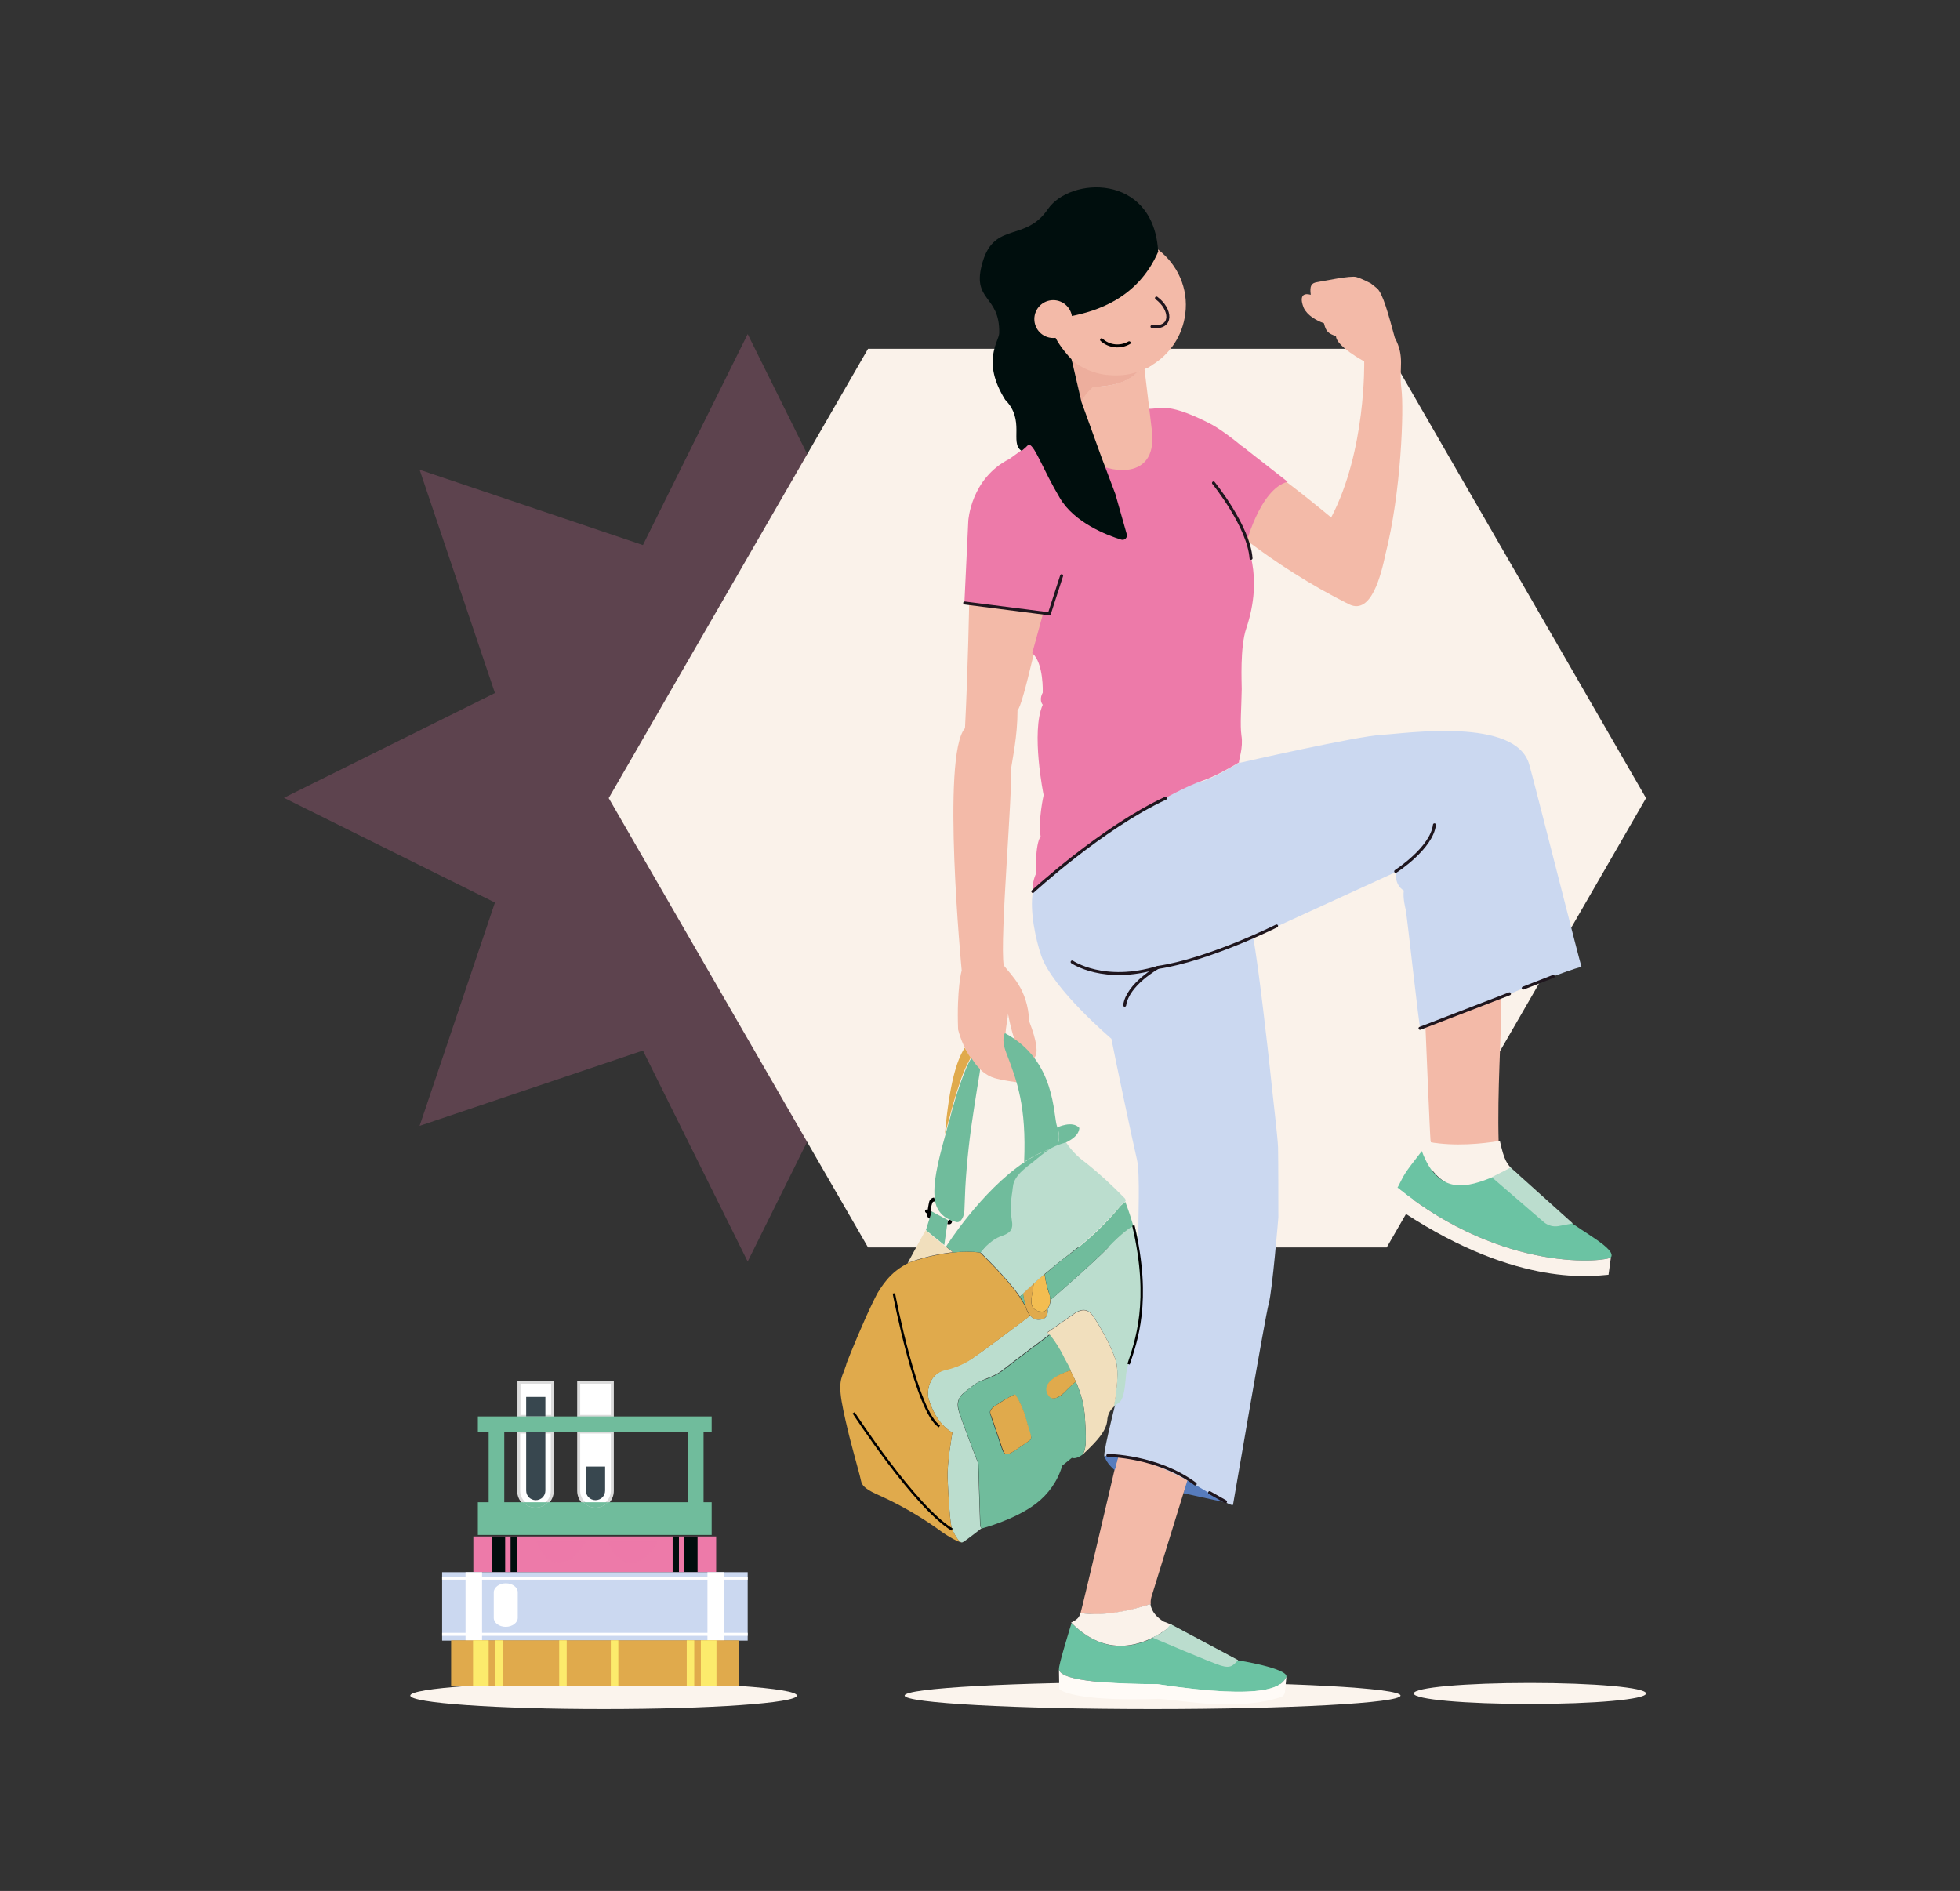 <?xml version="1.0" encoding="UTF-8"?>
<svg xmlns="http://www.w3.org/2000/svg" xmlns:xlink="http://www.w3.org/1999/xlink" version="1.1" id="Layer_1" x="0px" y="0px" viewBox="0 0 653 630" style="enable-background:new 0 0 653 630;" xml:space="preserve">
<rect x="0" y="0" width="653" height="630" fill="#333333" stroke="none"/>
<style type="text/css">
	.st0{opacity:0.23;fill:#ED7AA9;enable-background:new    ;}
	.st1{fill:#FAF2EA;}
	.st2{fill:#577CBD;}
	.st3{fill:#FBF4ED;}
	.st4{fill:#ED7AA9;}
	.st5{fill:#000E0D;}
	.st6{fill:#CBD8F0;}
	.st7{fill:#FFFFFF;}
	.st8{fill:#E0AA4C;}
	.st9{fill:#FCEB6C;}
	.st10{fill:none;stroke:#FFFFFF;stroke-miterlimit:10;}
	.st11{opacity:0.25;fill:#ED7AA9;enable-background:new    ;}
	.st12{fill:#FFFFFF;stroke:#DBDBDB;stroke-miterlimit:10;}
	.st13{fill:#38474F;}
	.st14{fill:#6BC3A3;}
	.st15{fill:#F3BAA8;}
	.st16{fill:#FFFBF7;}
	.st17{fill:none;stroke:#1F161E;stroke-linecap:round;stroke-miterlimit:10;}
	.st18{fill:#EDAE9D;}
	.st19{fill:#F4D7D3;}
	.st20{fill:none;stroke:#000000;stroke-linecap:round;}
	.st21{fill:#BBDDCE;}
	.st22{fill:#F3BD51;}
	.st23{fill:#F1DFBD;}
	.st24{fill:#70BC9C;}
	.st25{fill:none;stroke:#000000;stroke-width:0.8;stroke-miterlimit:10;}
</style>
<g id="Layer_1_00000139999639159934155790000015855999496067531708_">
	<path id="Path_10849" class="st0" d="M249.1,111.3l-34.9,70.3l-74.4-25.1l25.1,74.4l-70.3,34.9l70.3,34.9l-25.1,74.4l74.4-25.1   l34.9,70.3l34.9-70.3l74.4,25.1l-25.1-74.4l70.3-34.9L333.3,231l25.1-74.4l-74.4,25.1L249.1,111.3L249.1,111.3z"></path>
	<path id="Path_10783" class="st1" d="M289.2,116.2l-86.4,149.7l86.4,149.7H462l86.4-149.7L462,116.2   C462,116.2,289.2,116.2,289.2,116.2z"></path>
	<polygon class="st2" points="394.3,497.5 410.8,501.1 395.9,490.8  "></polygon>
	<path id="Path_10717" class="st3" d="M384,560.4c45.6,0,82.6,2,82.6,4.5s-37,4.5-82.6,4.5s-82.6-2-82.6-4.5S338.4,560.4,384,560.4"></path>
	<path id="Path_10717-2" class="st3" d="M509.7,560.7c21.4,0,38.7,1.5,38.7,3.5s-17.3,3.5-38.7,3.5s-38.7-1.5-38.7-3.5   S488.3,560.7,509.7,560.7"></path>
	<path id="Path_10717-3" class="st3" d="M201.1,560.4c35.5,0,64.4,2,64.4,4.5s-28.8,4.5-64.4,4.5s-64.4-2-64.4-4.5   S165.5,560.4,201.1,560.4"></path>
	<g>
		<g>
			<rect x="157.7" y="511.9" class="st4" width="80.9" height="11.9"></rect>
			<rect x="228" y="511.9" class="st5" width="4.4" height="11.9"></rect>
			<rect x="224.1" y="511.9" class="st5" width="2.1" height="11.9"></rect>
			<rect x="163.9" y="511.9" class="st5" width="4.4" height="11.9"></rect>
			<rect x="170.1" y="511.9" class="st5" width="2.1" height="11.9"></rect>
		</g>
		<g>
			<rect x="147.3" y="523.8" class="st6" width="101.8" height="22.8"></rect>
			<rect x="235.7" y="523.8" class="st7" width="5.5" height="22.8"></rect>
			<rect x="155.1" y="523.8" class="st7" width="5.5" height="22.8"></rect>
		</g>
		<g>
			<rect x="150.3" y="546.5" class="st8" width="95.8" height="15.1"></rect>
			<rect x="233.5" y="546.5" class="st9" width="5.2" height="15.1"></rect>
			<rect x="228.8" y="546.5" class="st9" width="2.5" height="15.1"></rect>
			<rect x="203.5" y="546.5" class="st9" width="2.5" height="15.1"></rect>
			<rect x="186.3" y="546.5" class="st9" width="2.5" height="15.1"></rect>
			<rect x="157.6" y="546.5" class="st9" width="5.2" height="15.1"></rect>
			<rect x="165" y="546.5" class="st9" width="2.5" height="15.1"></rect>
		</g>
		<path class="st7" d="M164.5,539v-8.5c0-1.6,1.8-3,4-3l0,0c2.2,0,4,1.3,4,3v8.5c0,1.6-1.8,3-4,3l0,0    C166.3,542,164.5,540.7,164.5,539z"></path>
		<line class="st10" x1="249.1" y1="544.5" x2="147.3" y2="544.5"></line>
		<line class="st10" x1="147.3" y1="525.8" x2="249.1" y2="525.8"></line>
		<path class="st11" d="M178.7,513.6c0,0,2.2,7,7.6,7s8.9-7,8.9-7H178.7L178.7,513.6z"></path>
		<path class="st11" d="M202.6,513.6c0,0,2.2,7,7.6,7s8.9-7,8.9-7H202.6L202.6,513.6z"></path>
	</g>
	<g>
		<path class="st12" d="M184,477.1v19.6c0,1.5-0.6,2.8-1.5,3.8c-1,1.1-2.5,1.8-4.1,1.8s-3-0.7-4.1-1.8c-0.9-1-1.5-2.3-1.5-3.8v-19.6    H184L184,477.1z"></path>
		<rect x="172.9" y="460.5" class="st12" width="11.2" height="11.4"></rect>
		<rect x="192.8" y="460.5" class="st12" width="11.2" height="11.4"></rect>
		<path class="st12" d="M192.8,477.1H204v19.6c0,1.5-0.6,2.8-1.5,3.8c-1,1.1-2.5,1.8-4.1,1.8s-3-0.7-4.1-1.8c-0.9-1-1.5-2.3-1.5-3.8    L192.8,477.1L192.8,477.1z"></path>
		<rect x="175.3" y="465.4" class="st13" width="6.4" height="6.5"></rect>
		<path class="st13" d="M175.3,477.1h6.4v19.5c0,1.8-1.4,3.2-3.2,3.2s-3.2-1.4-3.2-3.2V477.1z"></path>
		<path class="st13" d="M198.4,499.8L198.4,499.8c-1.8,0-3.2-1.4-3.2-3.2v-8h6.4v8C201.6,498.4,200.2,499.8,198.4,499.8L198.4,499.8    z"></path>
	</g>
	<path class="st14" d="M428.6,558.6c-1.3,3.1-5.9,8.1-43,2.5c-30-0.1-32.7-3.4-32.8-5c-0.1-1.4,3.1-11.7,4.2-15.4   c13.9,14.1,28,5.3,33.6,0.8l21.9,11.7C412.4,553.1,428.9,555.8,428.6,558.6L428.6,558.6z"></path>
	<path class="st15" d="M395.9,493.2c-0.2,0-0.3,0-0.3,0s-10.9,35.3-12,38.9c-0.2,0.8-0.3,1.6-0.2,2.3c-11.6,3.9-19.3,3.7-23.4,3   c0.9-3.1,11.3-47.6,11.3-47.6l1.3-5C380.5,485.3,390.2,490.1,395.9,493.2z"></path>
	<path class="st1" d="M390.5,541.4c-5.5,4.5-19.7,13.4-33.6-0.8c0.1-0.5-0.2,0.1,0,0c2.2-1.2,2.6-1.7,3-3.1c0,0,0-0.1,0-0.1   c4,0.6,11.7,0.8,23.4-3c0.3,2.6,2.3,4.6,4.5,5.9C388.5,540.5,389.4,540.9,390.5,541.4L390.5,541.4z"></path>
	<path class="st6" d="M526.9,322.1c-4.8,1.2-17,6.1-26.7,10.2l-25.3,9.7l-1.7,0.7c-0.5-1.2-4.3-36.7-4.9-39.8c-0.6-3.1,0,0,0,0   s-1-3.7-0.6-6.2c-3.3-2-2.6-6.2-2.6-6.2l-47.6,21.8c0,0-0.9-4.7,0,0c1.8,9.3,5.2,39.9,5.6,43.8c0.9,8.9,2.6,22.8,2.7,26.2   c0.1,3.4,0.1,23.3,0.1,23.3s-2,24.4-3.2,28.7c-1.2,4.3-11.6,65.4-11.9,67c-0.2,1.3-14-7.7-14.9-7.9h0c-5.7-3.1-15.4-7.8-23.2-8.3   c-1.7-0.1-3.2,0-4.7,0.3c0-0.1,0-0.2-0.1-0.3c-0.2-2.5,4.6-20.7,5.5-24.9c0.9-4.2,6.1-42.4,5.9-47.8c-0.2-5.4,0.6-21.4-0.5-26   c-1.1-4.5-7.7-35.8-8.2-38.7c-0.6-2.9-0.3-1.6-0.3-1.6s-19.6-16.6-23.4-27.7c-1.8-5.2-3.9-14.8-2.8-21.3c0-0.1,0-0.3,0-0.4   c9.2-8.5,35-32.1,41.8-34.7c8.3-3.1,9.5,0,15-1.8c3.2-1,8.2-3.9,11.9-6.1c0,0.1,0,0.1,0,0.1s39.8-9.1,47.8-9.4   c7.5-0.4,44.6-6,48.9,10C510.6,258.3,526.6,321.7,526.9,322.1L526.9,322.1z"></path>
	<path class="st2" d="M372.7,484.8l-1.3,5c0,0-2.9-2.3-3.4-4.7C369.4,484.8,371,484.7,372.7,484.8z"></path>
	<path class="st15" d="M346.1,360.5c-4,1-12.2-0.6-14.7-1.3c-5.9-1.7-10.5-9.5-12.2-16.2c-0.5-13.8,1.2-19.7,1.2-19.7   s-6.9-71.7,1.1-80.7c1-19.5,1.4-42,1.4-42l25.5,3.1l-3.6,13.1c0,0-0.1-0.1-0.1-0.1c-0.2,1.1-0.5,2.2-0.8,3.3   c-1.9,8-4,16.1-4.9,16.6c0,8.9-1.7,16-2.3,20.6c0.9,4.5-3.7,55.8-2.3,64.4c2.5,3.4,8,7.8,8.5,18.7c2.6,6.7,3,10.6,1.8,12   c-1.2,1.5-3.5,0.7-3.5,0.7s-3.2-3.5-5.4-15.4c0.4,1.9-5.2,18.3,7.4,18.6C343,356.2,348.6,357.1,346.1,360.5L346.1,360.5z"></path>
	<path class="st4" d="M424.2,171.9c0,0-1.7,5.5,2.1,8.1l-13.4-4.7l0,0c2.5,5.1,8.2,16.5,2.3,34.1c-2.1,6.2-1.5,18-1.5,20.2   c-0.1,6.3-0.6,11.9-0.1,15.4c0.7,4.2-1,8.3-0.8,9c-3.8,2.3-8.6,4.9-11.9,6c-5.7,1.9-12.9,5.9-20.8,10.5   c-14.8,8.6-26.5,17.6-36,26.4c-0.3-3,1-5.7,1-5.7s-0.3-10,1.6-12.5c-0.9-5.4,1-13.8,1-13.8s-4.3-21-0.3-30.1c-1.4-1.8,0-4,0-4   s0.4-9.9-3.5-13.2l3.7-13.5l-26.3-3.2l1.3-27.4c0,0,0.8-14.1,13.7-20.6c11-7.8,9.6-7.9,16.8-11.1c19.9,6.4,32.8,15.7,28.4-5.7   l-5.3,2.6c-11.4-0.4,2.7-3,5.3-2.6c5,0.7,6-2.8,21,4.7c6.9,3.4,17.7,13.2,25.7,20.6C421,166.3,424.2,171.9,424.2,171.9L424.2,171.9   z"></path>
	<path class="st15" d="M449.6,201.4c-27-13.4-45.9-30.9-45.9-30.9s4.9-13,14.4-16.9c0,0,4,1.1,25.4,18.8c11.7-22.3,11-52,11-52   s-9.3-5-9.4-8.4c-2.4-0.9-3.3-1.3-4-4.3c-5.8-2.1-6.8-5.3-6.8-5.3s-2.4-5.5,2.4-4.2c-0.4-3,0.2-3.9,2.1-4.2s11.3-2.3,13.1-1.7   c1.8,0.5,4.8,2.1,4.8,2.1l2,1.6c2,1.6,3.9,8.8,6,16.5c3.5,6.6,1.3,10,2.2,17c0.9,7-0.1,34.6-5.3,55.1   C460.1,191.6,456.9,204.8,449.6,201.4L449.6,201.4z"></path>
	<path class="st15" d="M499.3,381.5c-6.5,1-13.4,0.8-22.6-0.8c0-0.2,0-0.5-0.1-0.7c-0.2-1.6-1.7-38.1-1.7-38.1l25.3-9.7   c0,13.4-1.4,30.9-0.9,48.5C499.3,381.2,499.2,381.1,499.3,381.5z"></path>
	<path class="st1" d="M505.7,391.2c-7.4,4.8-24.9,11.2-32-7.8c0,0,0,0,0.1,0c2.2-0.2,2.5-1.6,2.4-2.9c8.5,1.5,17.6,0.6,23.5-0.4   c1.5,6.7,2.2,7.3,4.3,9.7C504.5,390.1,505,390.6,505.7,391.2z"></path>
	<path class="st14" d="M536.7,418.9c-1.2,1.4-35.4,5.6-71.1-23.2c2.6-5,1.8-4.1,8.1-12.2c5.6,15.2,15.5,12,24,8.5   c2.2-0.9,4.1-1.9,5.5-2.9c3.3,3,2.4,2.2,19,17.3C527.2,410.4,538.7,416.2,536.7,418.9L536.7,418.9z"></path>
	<path class="st1" d="M536.7,418.9l-0.8,5.8c-6.6,0.6-32.5,3.9-71.6-23l1.3-6C501.3,424.5,535.5,420.3,536.7,418.9z"></path>
	<path class="st16" d="M428.6,558.6l-0.5,5.1c-0.1,0.8-0.6,1.5-1.3,1.7c-14.9,4.8-31.7,1.2-40.7,0.6c-29.9,1-33.2-3.3-33.2-3.3   l-0.1-6.6c0.1,1.6,2.8,4.9,32.8,5C422.7,566.7,427.2,561.7,428.6,558.6L428.6,558.6z"></path>
	<path class="st17" d="M357.2,320.5c0,0,10.6,7.3,28.6,1.8c16.9-2.5,39.5-13.8,39.5-13.8"></path>
	<path class="st17" d="M374.7,334.9c1-7,11.1-12.6,11.1-12.6"></path>
	<path class="st17" d="M465,290.3c0,0,12-7.7,12.9-15.5"></path>
	<polyline class="st17" points="321.4,200.9 349.6,204.5 353.7,191.8  "></polyline>
	<g id="Group_9720">
		<path class="st15" d="M365,154.2l-4.7-20.2l0,0c0.1-1.3,1.6-3.2,3.6-5.1c5.7-0.1,11.7-1.3,15-5h0c0.8-0.3,1.6-0.6,2.4-1l2.4,20    C386,159.6,370.9,157.8,365,154.2L365,154.2z"></path>
		<path class="st18" d="M383.7,121.7c-0.7,0.4-1.5,0.9-2.3,1.2c-0.8,0.4-1.6,0.7-2.4,1h0c-3.4,3.8-9.4,4.9-15,5    c-2,1.9-3.5,3.8-3.6,5.1l0,0l4.7,20.2l0,0.2c0-0.1-0.1-0.1-0.1-0.2c-0.1-0.1-0.1-0.2-0.1-0.3l-4.5-19.4c0,0,0,0,0,0l0,0l-1.3-5.7    l-1.9-8.2l0.1,0l0.6-0.1l8.4-1.9h0l14.8-3.4L383.7,121.7L383.7,121.7z"></path>
		<path class="st19" d="M360.4,134.6L360.4,134.6L360.4,134.6C360.3,134.6,360.4,134.6,360.4,134.6z"></path>
		<path class="st18" d="M374.2,121.4c-0.8,0.2-3.1,1.6-5.5,3.5c-1.6,1.2-3.3,2.7-4.7,4.1c-2,1.9-3.5,3.8-3.6,5.1l0,0    c0,0.2,0,0.3,0,0.5l0,0l-1.3-5.7l-1.9-8.2l-0.2-0.8l0-0.2h0l-0.7-3.1c1.7-0.4,6,0.7,10,2h0C370.4,119.9,374.2,121.4,374.2,121.4    L374.2,121.4z"></path>
		<path class="st15" d="M394.9,104.5c-0.9,7.4-5.2,13.6-11.2,17.2c-0.7,0.4-1.5,0.9-2.3,1.2c-0.8,0.4-1.6,0.7-2.4,1h0    c-3.2,1.1-6.6,1.4-10.2,1l-0.2,0c-4.1-0.5-7.8-2.1-10.9-4.4c-0.2-0.2-0.5-0.4-0.7-0.6l0,0c0,0-0.1-0.1-0.1-0.1    c-2.4-2-4.4-4.4-5.9-7.2c-1.9-3.6-2.9-7.8-2.7-12.1c0-0.6,0.1-1.2,0.1-1.7c1.6-12.8,13.2-21.9,26.1-20.3c4.3,0.5,8.2,2.2,11.4,4.7    C392.3,88.1,396,96.1,394.9,104.5L394.9,104.5z"></path>
		<path id="Path_8969" class="st20" d="M376.2,114.2c-3,1.7-6.7,1.3-9.2-1"></path>
		<path class="st5" d="M351.7,112.6c1.6,3.1,4.5,6.3,5.2,7h0c0.1,0.1,0.1,0.1,0.1,0.1l0,0.1l0,0l0.2,0.7l1.9,8.2l1.2,5.2l0,0    l6.7,18.5l4.6,12.2l3.8,13.4c0.3,1.1-0.7,2.1-1.8,1.8c-4.9-1.5-15.7-5.7-20.5-13.9c-5.6-9.4-8.1-17-10.2-17.8    c-0.3-0.1-2.3,2.3-2.7,2c-3.8-2.7,1.4-10.1-5.3-16.9c-8-12.8-2.1-19.4-2-22.2c0.3-13-9.5-10.4-5.5-23.8c4-13.4,14.2-6.5,21.7-17.5    c7.4-10.8,34.7-12,36.7,13.3c0,0.3,0,0.6,0.1,0.8c-6.9,15.9-21,19.9-28.9,21.5c-2.8,0.6-4.8,0.9-5.5,1.3    C350,108,350.5,110.3,351.7,112.6L351.7,112.6z"></path>
		<g id="Group_9719">
			<path id="Path_8971" class="st17" d="M385.3,99.3c4.9,3.6,5.7,10.3-1.5,9.5"></path>
		</g>
		<circle id="Ellipse_2208" class="st15" cx="350.9" cy="106.3" r="6.3"></circle>
	</g>
	<path class="st21" d="M384,545.6c1.2,0.5,19.2,8.2,22.7,9.3s4.2-0.2,5.8-1.8l-22.5-12C388.5,543.1,388.2,543.4,384,545.6L384,545.6   z"></path>
	<path class="st21" d="M519.2,408.5l4.8-0.9L503.3,389l-6.3,3.2l17.5,15.1C515.8,408.3,517.5,408.8,519.2,408.5L519.2,408.5z"></path>
	<path class="st4" d="M413.9,148.7l15.1,11.8c-9.5,2.5-14.2,21.9-14.2,21.9l-18.2-11.7L413.9,148.7L413.9,148.7z"></path>
	<path class="st17" d="M404.3,160.9c0,0,11.7,14.4,12.5,25.1"></path>
	<path class="st17" d="M344.1,297c0,0,23-21.2,44.3-31.1"></path>
	<line class="st17" x1="473.1" y1="342.6" x2="502.9" y2="331.1"></line>
	<line class="st17" x1="507.5" y1="329.2" x2="517.5" y2="325.3"></line>
	<path class="st17" d="M369.1,484.9c0,0,16.5,0.1,29.1,9.5"></path>
	<line class="st17" x1="403" y1="497.3" x2="408.3" y2="500.3"></line>
	<g>
		<path id="Path_10754" class="st22" d="M349.9,433.1L349.9,433.1c0,1.1-0.3,2.1-1,3c-0.4,0.5-1.1,0.9-1.7,0.9c-2.2,0-4-1.2-3.5-4.8    c0.6-3.6,0.7-4.6,0.7-4.6c1-1,2.3-2,3.6-3.2l0,0c0.3,2.1,0.7,4.2,1.4,6.2C349.8,431.4,349.9,432.3,349.9,433.1L349.9,433.1    L349.9,433.1z"></path>
		<path id="Path_10755" class="st8" d="M345.7,439.7c-1-0.1-1.9-0.6-2.5-1.4c-0.7-0.9-1.1-1.9-1.5-3c-0.4-1.4-0.7-2.9-0.9-4.4    c0.8-0.8,2-1.9,3.6-3.3c0,0-0.1,1-0.7,4.6c-0.6,3.6,1.3,4.8,3.5,4.8c0.7,0,1.3-0.3,1.7-0.9C348.9,436.1,349.8,439.8,345.7,439.7    L345.7,439.7L345.7,439.7z"></path>
		<path id="Path_10756" class="st21" d="M378.4,447.1c-0.8,2.2-2.2,5.8-3,9.5c-0.2,0.8-0.3,1.5-0.3,2.3c-0.4,4.5-0.9,7.5-2.4,8.5    c-0.5,0.4-1.1,0.7-1.7,1.2c0,0,2.2-10,0.8-15.1c-1.4-5.1-6.4-13.4-7.7-15.2c-1.3-1.8-3.2-2.8-6.2-0.7c-3,2.1-9,6.3-9,6.3    c0.2,0.2,0.5,0.4,0.7,0.7c0,0-12.8,9.6-15.8,12s-7.1,2.9-9.7,5.1c-2.6,2.2-6.3,3.6-4.6,8.7c1.7,5.2,6.4,17.2,6.4,17.2    s0.5,17.2,0.6,19.6c0,2,0.5,1.9,0.6,1.9c-0.4,0.3-5.2,4.1-6.3,4.7c-0.1,0-0.2,0.1-0.3,0.1c0,0-0.1,0-0.1,0    c-1.2-0.2-2.6-3.1-3.2-4.4c-0.7-1.5-1.3-12.1-1.5-17.2s1.6-15,1.6-15c-5.2-3-7.2-8.9-7.9-11.2c-0.7-2.3-0.1-8.3,5.5-9.8    c3.7-0.8,7.2-2.4,10.2-4.6c2.8-1.8,17.6-13,18.1-13.4c0.6,0.8,1.5,1.3,2.5,1.4c4.1,0.2,3.3-3.6,3.3-3.6c0.6-0.8,1-1.9,1-2.9v-0.1    c0.9-0.8,14.8-12.8,19.5-17.8c4.4-4.6,7.5-6.7,8.2-6.9c0.1,0,0.1,0,0.1,0c0.6,1.2,0.9,2.3,1.2,3.8c0.5,2.7,0.6,6.6,1.1,14.4    C380.9,438.9,379.3,444.5,378.4,447.1L378.4,447.1L378.4,447.1z"></path>
		<path id="Path_10757" class="st23" d="M371.1,468.7c-1.3,1.1-2.1,2.7-2.2,4.5c-0.3,3.6-3.6,7-6.9,10.2c-0.4,0.4-0.9,0.8-1.3,1.2    c1-1.7,1.3-3.3,0.8-11.7c-0.2-4.3-1.3-8.6-3.1-12.6c-0.5-1.2-1.1-2.4-1.8-3.7s-1.3-2.6-2.1-4c-1.3-2.8-3-5.5-4.9-7.9    c-0.2-0.2-0.4-0.5-0.7-0.7c0,0,6-4.2,9-6.3c3-2.1,5-1.1,6.2,0.7c1.3,1.8,6.3,10,7.7,15.2S371.1,468.7,371.1,468.7L371.1,468.7    L371.1,468.7z"></path>
		<path id="Path_10758" class="st24" d="M361.5,472.9L361.5,472.9c-0.2-4.4-1.3-8.6-3.1-12.6c0,0-0.8,0.7-1.8,1.6    c-0.5,0.5-1.1,1.1-1.5,1.5c-0.1,0.1-0.2,0.2-0.3,0.3c-0.2,0.2-0.4,0.4-0.6,0.6c-0.1,0.1-0.2,0.1-0.2,0.2c-0.2,0.1-0.3,0.3-0.5,0.4    c-1.6,1.1-3.7,1.8-4.6-1.2c-1.3-4.4,7.5-7,7.9-7.1c-0.6-1.3-1.3-2.6-2.1-4c-1.3-2.8-3-5.5-4.9-7.9c0,0-12.8,9.6-15.8,12    c-0.2,0.2-0.4,0.3-0.6,0.4c-0.2,0.1-0.4,0.3-0.6,0.4c-0.2,0.1-0.4,0.2-0.6,0.4c-0.6,0.3-1.3,0.6-1.9,0.9c-0.9,0.4-1.7,0.7-2.6,1    l-0.6,0.2c-0.2,0.1-0.5,0.2-0.7,0.3c-0.2,0.1-0.4,0.2-0.6,0.3c-0.4,0.2-0.8,0.5-1.1,0.7c-0.2,0.1-0.3,0.3-0.5,0.4    c-0.1,0.1-0.3,0.2-0.4,0.3c-0.6,0.4-1.2,0.9-1.7,1.3c-0.3,0.2-0.6,0.4-0.8,0.7c-0.1,0.1-0.3,0.2-0.4,0.3s-0.2,0.2-0.4,0.4    c-0.2,0.2-0.4,0.5-0.6,0.8c-0.8,1.2-1,2.7-0.3,5c1.7,5.2,6.4,17.2,6.4,17.2s0.5,17.2,0.6,19.6c0,2,0.5,1.9,0.6,1.9c0,0,0,0,0,0    c0,0,10.8-2.8,17.9-8.2c4.2-3.2,7.3-7.6,8.8-12.7l3.2-2.6c0,0,1.2,0.7,3.6-1.1c0,0,0,0,0,0l0,0c0.2-0.3,0.3-0.5,0.4-0.8    c0,0,0-0.1,0-0.1c0.1-0.1,0.1-0.3,0.2-0.4c0,0,0,0,0,0C361.8,481.6,361.9,479.1,361.5,472.9L361.5,472.9z M343.5,479.2    c0,0.1,0,0.2-0.1,0.3c0,0.1-0.1,0.2-0.2,0.2c-0.1,0.1-0.1,0.1-0.2,0.2l0,0c-1.2,0.9-5.7,4-6.5,4.3c-0.4,0.2-0.8,0.4-1.3,0.3    c-0.1,0-0.2,0-0.3-0.1c-0.1,0-0.1-0.1-0.2-0.1h0c0-0.1-0.1-0.1-0.2-0.2c-0.2-0.3-0.5-0.7-0.7-1.4c-0.1-0.4-0.3-0.9-0.5-1.4    c0-0.2-0.1-0.3-0.2-0.5c0-0.1-0.1-0.3-0.1-0.4c0-0.1-0.1-0.3-0.1-0.4c-0.1-0.3-0.2-0.6-0.3-0.9l0,0c-0.1-0.3-0.2-0.6-0.3-0.9    c-0.4-1.2-0.8-2.4-1.2-3.5c-0.1-0.4-0.2-0.7-0.4-1.1c-0.4-1.2-0.7-2.1-0.8-2.5c0,0,0-0.1,0-0.1c-0.3-0.8,0.1-1.7,1.7-2.7    c0.1-0.1,0.3-0.2,0.5-0.3c0.4-0.3,0.9-0.6,1.5-1c0.3-0.2,0.7-0.4,1-0.6c0.5-0.3,1-0.6,1.4-0.8c1-0.6,1.9-1,2.2-0.9    c0.3,0.4,0.5,0.9,0.8,1.3c0.2,0.4,0.5,0.9,0.7,1.3c0.9,1.8,1.6,3.7,2.1,5.6c0.1,0.4,0.2,0.8,0.3,1.1c0.1,0.4,0.2,0.7,0.3,1    c0,0,0,0.1,0,0.2c0.1,0.3,0.2,0.5,0.2,0.7c0.2,0.7,0.4,1.3,0.5,1.7C343.5,478.3,343.6,478.8,343.5,479.2L343.5,479.2z"></path>
		<path id="Path_10759" class="st8" d="M358.4,460.3c0,0-2.2,1.9-3.3,3.1c-1.1,1.2-5,4.8-6.4,0.3c-1.3-4.4,7.5-7,7.9-7.1    C357.3,457.9,357.9,459.1,358.4,460.3L358.4,460.3L358.4,460.3z"></path>
		<path id="Path_10760" class="st8" d="M343,479.9c-1.2,0.9-5.7,4-6.5,4.3c-0.8,0.3-1.7,1-2.5-1.5c-0.8-2.5-3.7-10.9-4-11.7    s0.1-1.7,1.7-2.7c1.5-1,5.8-3.8,6.6-3.7c1.6,2.5,2.8,5.3,3.6,8.2C343.1,477.5,344.2,479,343,479.9L343,479.9L343,479.9z"></path>
		<path id="Path_10761" class="st21" d="M374.9,400.3L374.9,400.3c-0.3,0.4-1,0.7-1.5,1.3c-5,5.9-10.6,11.2-16.7,15.9    c-3.2,2.5-6.1,4.8-8.6,6.9l0,0l0,0c-1.3,1.2-2.6,2.2-3.6,3.2c-1.6,1.4-2.8,2.6-3.6,3.3c-0.7,0.7-1.1,1.1-1.1,1.1    c-3.9-5.9-13.2-14.8-13.2-14.8s2.9-4,7-5.5c4.1-1.4,3.8-3,3.2-6.7s0.2-6.1,0.6-9.9c0.5-3.8,5.3-6.8,6.7-8.1c1.8-1.6,3.6-3,5.6-4.3    c0.3-0.2,0.6-0.4,0.9-0.5c0.5-0.2,1-0.5,1.5-0.7c1-0.4,2-0.7,3-1c1.7,2.6,3.9,4.9,6.4,6.7c4.7,3.7,9.1,7.8,13.3,12.1    C375.1,399.8,375.1,400,374.9,400.3L374.9,400.3L374.9,400.3z"></path>
		<path id="Path_10762" class="st24" d="M341.8,435.3l-2-3.3c0,0,0.4-0.4,1.1-1.1C341,432.4,341.3,433.9,341.8,435.3L341.8,435.3z"></path>
		<path id="Path_10763" class="st8" d="M309.4,466.1c0.7,2.3,2.7,8.1,7.9,11.2c0,0-1.8,10-1.6,15c0.2,5.1,0.8,15.7,1.5,17.2    c0.6,1.3,2.1,4.2,3.2,4.4c-0.9-0.1-4-1.5-8.1-4.6c-5.8-4.1-12-7.7-18.5-10.7c-5.3-2.3-6.6-3.4-7-5.5c-0.2-1.1-1.2-4.6-2.4-9.1l0,0    c-0.6-2.4-1.4-5.1-2-7.8c-0.5-2.1-1-4.2-1.4-6.2c-2-9.4-0.7-10.7,0.4-13.8c0.1-0.4,0.4-1,0.6-1.8c0,0,0-0.1,0-0.1c0,0,0,0,0,0    c1.7-4.4,5.7-14,8.5-19.8c0.7-1.5,1.4-2.8,1.8-3.6c0.9-1.5,1.9-3,3-4.3c1.9-2.4,4.4-4.3,7.1-5.7c0.5-0.2,1-0.5,1.6-0.6    c4.4-1.5,8.9-2.5,13.5-3l0,0c3-0.4,6-0.4,9,0c0,0,9.3,8.9,13.2,14.8l2,3.3c0.3,1.1,0.8,2.1,1.5,3c-0.6,0.4-15.4,11.6-18.1,13.4    c-3,2.3-6.5,3.9-10.2,4.7C309.3,457.8,308.7,463.9,309.4,466.1L309.4,466.1L309.4,466.1z"></path>
		<path id="Path_10766" d="M317.2,406.7c0,1.5-1.3,1.2-1.6,1.1l0.2-1.2c0.6,0.3,0.5-0.2,0.5-0.2    C316.6,406.4,316.9,406.6,317.2,406.7L317.2,406.7L317.2,406.7z"></path>
		<path id="Path_10767" class="st24" d="M349.8,382.8c-2,1.3-3.8,2.8-5.6,4.3c-1.4,1.2-6.3,4.3-6.7,8.1c-0.4,3.8-1.2,6.3-0.6,9.9    c0.6,3.6,0.9,5.3-3.2,6.7c-4.1,1.4-7,5.5-7,5.5c-3-0.4-6-0.4-9,0l0,0c-0.1-0.1-1.2-0.9-2.5-2c0,0,11.6-18.4,26.1-28.1    C343.9,385.4,346.8,383.9,349.8,382.8L349.8,382.8L349.8,382.8z"></path>
		<path id="Path_10768" class="st24" d="M355.2,380.6c-1,0.3-2,0.6-3,1c1.2-2.1,0.5-4.6,0.1-6c0,0,5-2.4,7.3,0.2    C359.5,375.8,360,378.3,355.2,380.6L355.2,380.6z"></path>
		<path class="st8" d="M323.4,352.4c-0.5,1-1.1,2-1.6,3.1c-0.8,1.8-1.6,3.8-2.2,5.8c-0.2,0.5-0.3,1-0.5,1.5c-0.2,0.5-0.3,1-0.5,1.5    c0,0,0,0,0,0c-0.3,1-0.6,2-0.9,3c-0.5,1.8-1,3.6-1.4,5.2c-0.1,0.3-0.2,0.7-0.3,1c-0.4,1.6-0.8,3.1-1.2,4.4    c1.5-16.6,3.8-24.4,6.6-28.8C322.1,350.3,322.7,351.4,323.4,352.4z"></path>
		<path class="st24" d="M326.5,356.2L326.5,356.2c0.1,0.1-0.2,2-1,6.7l-1,6.4c-1.4,8.8-2.4,17.6-2.9,26.5c-0.2,3.8-0.2,6.3-0.3,7.6    c-0.3,3.2-1.9,4.1-2.8,3.7c-0.4-0.1-0.8-0.2-1.2-0.4c-0.1,0-0.3-0.1-0.5-0.2c-0.2-0.1-0.3-0.1-0.5-0.2c-2.3-1-4-3-4.6-5.4    c0-0.2-0.1-0.3-0.1-0.5l0,0c-0.1-0.5-0.1-0.9-0.2-1.4l0,0c-0.5-4.9,0.9-11.3,3.4-20.3c0.1-0.2,0.1-0.5,0.2-0.7v0    c0.4-1.3,0.7-2.8,1.2-4.4c0.1-0.3,0.2-0.7,0.3-1c0.4-1.7,0.9-3.4,1.4-5.2c0.3-1,0.6-2,0.9-3c0,0,0,0,0,0c0.2-0.5,0.3-1,0.5-1.5    c0.2-0.5,0.3-1,0.5-1.5c0.7-2,1.4-3.9,2.2-5.8c0.5-1.1,1-2.1,1.6-3.1c0.5,0.7,1,1.4,1.5,2.1l0,0c0,0,0,0,0,0    c0.6,0.7,0.5,0.6,0.6,0.7c0,0,0,0,0.1,0C325.8,355.4,326,355.6,326.5,356.2L326.5,356.2z"></path>
		<path class="st24" d="M352.2,381.6L352.2,381.6c-0.5,0.2-1,0.4-1.5,0.7c-0.3,0.1-0.6,0.3-0.9,0.5c-2.7,1-5.2,2.2-7.6,3.7    c-0.3,0.2-0.7,0.4-1,0.7l0,0c0.8-18.6-2.3-26.9-5.9-36.3c-1.9-4.8-0.5-6.6-0.5-6.7c17.1,9.1,16,27.5,17.4,31.2    c0,0.1,0,0.1,0.1,0.2l0,0C352.7,377,353.3,379.5,352.2,381.6L352.2,381.6z"></path>
		<path id="Path_10772" class="st24" d="M377.6,408.5c-0.7,0.2-3.8,2.3-8.2,6.9c-4.7,5-18.6,17-19.5,17.8c0-0.8-0.1-1.7-0.4-2.5    c-0.7-2-1.2-4.1-1.4-6.2l0,0c2.5-2.1,5.3-4.5,8.6-6.9c6.2-4.6,11.8-10,16.7-15.9c0.6-0.6,1.3-0.9,1.5-1.3    C375.9,403,376.8,405.7,377.6,408.5L377.6,408.5L377.6,408.5z"></path>
		<path id="Path_10773" class="st25" d="M297.8,430.9c0.1,0.6,7.7,39.9,15.2,44.3"></path>
		<path id="Path_10774" class="st25" d="M284.4,470.7c0,0,20.4,31.4,32.8,38.9"></path>
		<path id="Path_10775" class="st23" d="M317.5,417.2c-4.6,0.5-9.1,1.5-13.5,3c-0.5,0.2-1,0.4-1.6,0.6c0,0,5.9-10.9,6-10.9    c0,0.1,3.5,2.9,6.1,5c0.1,0.1,0.3,0.2,0.4,0.3C316.4,416.3,317.4,417.1,317.5,417.2L317.5,417.2L317.5,417.2z"></path>
		<path id="Path_10776" class="st24" d="M315.8,406.5l-0.2,1.2l-1,7.1c-2.6-2.1-6.1-4.9-6.1-5l1.2-3.9l0.7-2.3L315.8,406.5    L315.8,406.5z"></path>
		<path id="Path_10777" d="M311.6,400.4c-0.3-0.2-0.7-0.1-0.9,0.2c0,0.1-0.1,0.1-0.1,0.2c-0.3,0.8-0.6,2.5-0.6,2.5l0.4,0.4l-0.7,2.3    c-1-0.4-0.8-1.7-0.8-1.7s-0.8-0.3-0.7-0.9c0.1-0.6,0.9-0.4,0.9-0.4s0.2-1.5,0.5-2.7c0.2-0.7,0.9-1.3,1.6-1.3    C311.4,399.5,311.5,400,311.6,400.4L311.6,400.4L311.6,400.4z"></path>
	</g>
	<g>
		<path class="st24" d="M237.1,477.1v-5.2h-77.9v5.2h3.6v23.4h-3.6v10.9h77.9v-10.9h-2.7v-23.4H237.1L237.1,477.1z M229.2,500.5    h-26.7c-1,1.1-2.5,1.8-4.1,1.8s-3-0.7-4.1-1.8h-11.8c-1,1.1-2.5,1.8-4.1,1.8s-3-0.7-4.1-1.8h-6.3v-23.4h61.1L229.2,500.5    L229.2,500.5z"></path>
		<path class="st24" d="M182.5,500.5c-1,1.1-2.5,1.8-4.1,1.8s-3-0.7-4.1-1.8H182.5L182.5,500.5z"></path>
		<path class="st24" d="M202.5,500.5c-1,1.1-2.5,1.8-4.1,1.8s-3-0.7-4.1-1.8H202.5L202.5,500.5z"></path>
	</g>
	<path class="st25" d="M377.6,408.3c6,25.4,0.8,38.9-1.6,46.2"></path>
</g>
</svg>

